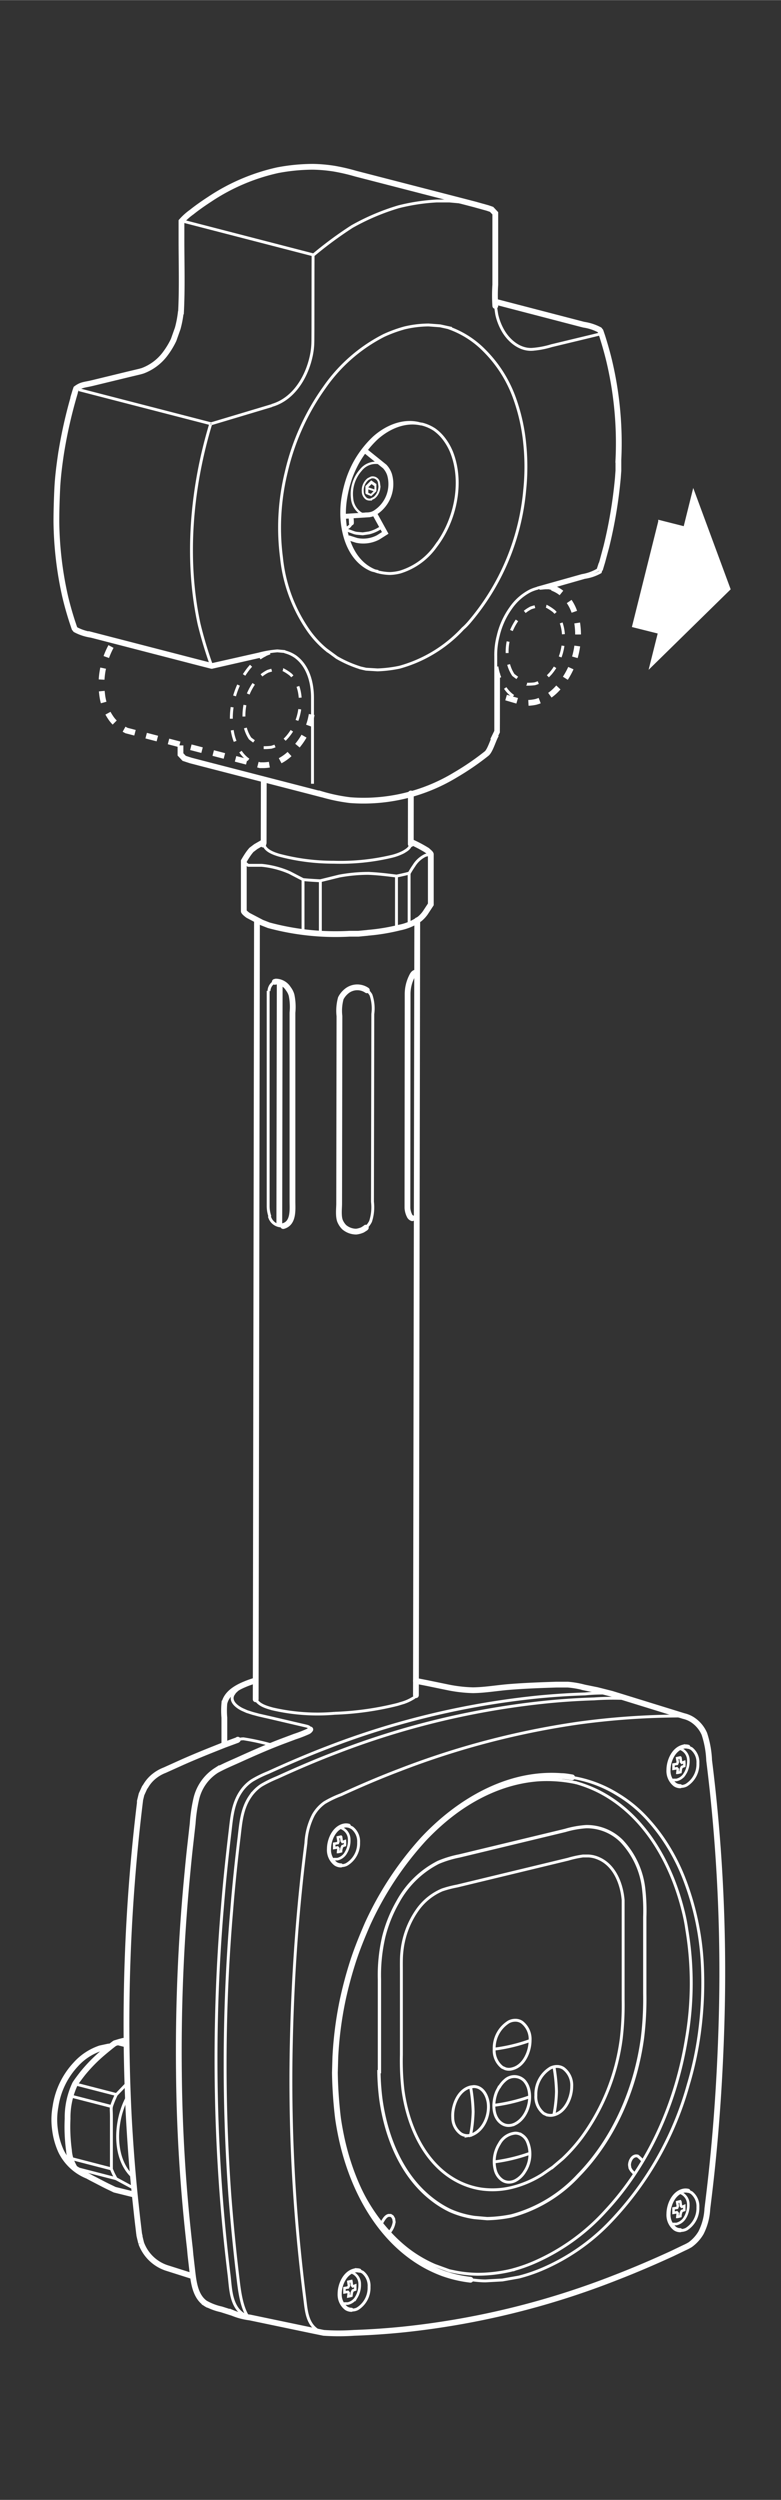 <svg id="Layer_1" data-name="Layer 1" xmlns="http://www.w3.org/2000/svg" width="47.73mm" height="576.907" viewBox="0 0 135.31 432.68"><rect x="0" y="0" width="135.31" height="432.68" fill="#333333" stroke="none"/><defs><style>.cls-1,.cls-10,.cls-11,.cls-16,.cls-2,.cls-4,.cls-5,.cls-6,.cls-7,.cls-8{fill:none;stroke:#fff}.cls-1,.cls-16,.cls-2,.cls-4,.cls-5,.cls-6,.cls-7,.cls-8{stroke-miterlimit:3.86}.cls-1,.cls-10,.cls-5{stroke-width:.5px}.cls-4,.cls-5,.cls-6,.cls-8{stroke-linecap:round}.cls-6{stroke-width:.71px}.cls-7{stroke-width:.43px}.cls-8{stroke-width:.45px}.cls-10,.cls-11{stroke-miterlimit:3.86;stroke-dasharray:2 2}.cls-16{stroke-width:.34px}</style></defs><path class="cls-1" d="M58 358.75v-.28m0 .28v-.32m.08-2.65.16-2.38m-.24 5 .1-2.4m0 4.74c0-.87-.05-1.73-.05-2.6m6.47-26.89a64 64 0 0 1 4.12-7 50.59 50.59 0 0 1 3.36-4.19c5.44-6.22 12.82-11.38 21.28-12a24.23 24.23 0 0 1 6.63.51M118.28 297h-.47a132.43 132.43 0 0 0-17.68 1.24 141.79 141.79 0 0 0-30.85 8.09c-3.45 1.31-6.84 2.76-10.2 4.3a17.71 17.71 0 0 0-2.86 1.37 6.68 6.68 0 0 0-1.92 2.11A11.89 11.89 0 0 0 53 319c-.31 2.45-.6 4.91-.85 7.36-.9 8.66-1.43 17.34-1.65 26a295.81 295.81 0 0 0 1.65 39.93q.3 2.77.65 5.54c.25 1.95.36 4.27 2.18 5.47a3.06 3.06 0 0 0 1.21.47m42.94-96.14a21.47 21.47 0 0 1 7.86 2.94 23.08 23.08 0 0 1 5.51 4.63 29.94 29.94 0 0 1 2.29 2.91 34.24 34.24 0 0 1 3.61 6.72 47.61 47.61 0 0 1 3.27 14.9 64.38 64.38 0 0 1-.43 11.61 58.35 58.35 0 0 1-2 9.49 56 56 0 0 1-14 24.24 35.73 35.73 0 0 1-11 7.54 27.72 27.72 0 0 1-4.33 1.5l-2.87.51-2.93.16c-.85 0-1.68-.1-2.51-.2m7.61-1.81-.37.13M44 401.25a4.4 4.4 0 0 1-2.74-1.48c-1.32-1.65-1.33-4-1.57-6q-.89-7.26-1.43-14.55a312.92 312.92 0 0 1 .3-49.46c.34-4.24.79-8.48 1.29-12.7.29-2.48.47-4.9 1.91-7a6.88 6.88 0 0 1 1.93-1.91 19.49 19.49 0 0 1 2.79-1.37c3.37-1.54 6.77-3 10.22-4.32a140.24 140.24 0 0 1 36.88-8.79c2.59-.24 5.18-.41 7.78-.49a29.87 29.87 0 0 1 4.33-.12M43.21 401.34c-1.32-1.64-1.7-4.71-1.94-6.7-.59-4.84-1.06-9.68-1.44-14.55a314 314 0 0 1 .31-49.45c.34-4.25.78-8.48 1.29-12.71.29-2.47.47-4.9 1.91-7a7.05 7.05 0 0 1 1.93-1.93 21.85 21.85 0 0 1 2.79-1.37c3.37-1.54 6.77-3 10.22-4.31a140.24 140.24 0 0 1 36.88-8.79q3.89-.37 7.78-.49a46.24 46.24 0 0 1 5.52-.06M13 375.25l7.1 1.83m-.8-1.69-7.11-1.84m0-10.79 7.11 1.83m-6.3-3.91 7.11 1.83m-.18-8.9 1.95.5"/><path class="cls-2" d="M15.24 376.63a8.72 8.72 0 0 1-4.7-4.38 12.83 12.83 0 0 1-1-3.57 12.48 12.48 0 0 1 .08-4.09 13.56 13.56 0 0 1 3.5-7.27 10 10 0 0 1 4.22-2.79l1.43-.31.46-.05m4.12 25.69-3.47-.86-1.06-.51c-1-.48-1.94-1-2.9-1.48-.78-.42-1.55-.86-2.31-1.33l-.64-.4c-.06-.05-.42-.78-.44-.82a6.48 6.48 0 0 1-.58-2.27 30.51 30.51 0 0 1-.24-5.49 13.68 13.68 0 0 1 1.28-6c.2-.36 1.11-1.55 1.35-1.85a26.76 26.76 0 0 1 3.5-3.56c.24-.21 1.81-1.51 2.08-1.66l.8-.24c.82-.2.59-.21 1.14-.07"/><path class="cls-1" d="M15.22 376.62a6.42 6.42 0 0 1-1.53-.92m-2-6.33v.12M15.11 358l-.07.09m7 2.49-1.92 2-.44 1c-.59 1.53-.37.94-.38 3v8.81c0 .07.35.83.37.88l.43.81 3.13 1.69m-1.09-15.93a12.83 12.83 0 0 0-1 2.31 14.24 14.24 0 0 0-.55 2.23c-.55 3.23-.09 7.13 2.47 9.44m18.12-75.66.18-.09m0 0-.27.13m31-10.32 7.53 1.49m19-.78h-2.13m1.77 0h.36M36.47 399.08l.24.07m2.13-104v.08m59.74-3.64h.29m-.29 0 6.1 1.24m-60.49.81c.2 1.36 1.93 1.83 3.06 2.14a34.6 34.6 0 0 0 10.74.75m0 0A51.92 51.92 0 0 0 68.86 295l.83-.25a7.51 7.51 0 0 0 1.81-.8 1.15 1.15 0 0 0 .66-.91m7.35-.67a12.75 12.75 0 0 0 3.8.14m-.18 0c4-.43 8-.72 12-.88m10.29 1.26.69.23.14.09m-61.95-2.27a13.31 13.31 0 0 0-1.75.66 7.55 7.55 0 0 0-1.4.82l-.47.44-.3.45c-.61 1.16.67 2.11 1.58 2.56l.81.36 1 .32 1.08.29 1.94.44 4.28 1 1.94.45a2.19 2.19 0 0 1 .34.1c.18.06.45.27.4.51M47 302a42 42 0 0 0-4.8-1.05 3.15 3.15 0 0 0-1.06.18m3.19-7.92-.12.39m28-.53-.1-.34m9.41 76.84-.37.06a2.16 2.16 0 0 1-1.25-.29 3.47 3.47 0 0 1-1.46-2.85c-.12-2 .91-4.76 3.09-5.28l.54-.07c1.59 0 2.39 1.61 2.53 3 .2 2.17-.9 4.73-3.08 5.44Zm0 0a24.26 24.26 0 0 0 .45-4.07 28.11 28.11 0 0 0-.44-4.29m5 0a4.61 4.61 0 0 1 1-1.19 2.38 2.38 0 0 1 3.32.13 3.42 3.42 0 0 1 .69 1.25c.68 2.15-.22 5.16-2.32 6.21a2.51 2.51 0 0 1-1.13.27 2.08 2.08 0 0 1-1.13-.34c-1.76-1.14-1.62-3.89-.88-5.57l.4-.76Zm-.91 3.17a29.26 29.26 0 0 0 6.19-1.49m3 3.16a2.21 2.21 0 0 0 1.14 0c2-.49 3.1-3 3.1-4.93a3.65 3.65 0 0 0-1.42-3.12 2 2 0 0 0-1.13-.34 2.51 2.51 0 0 0-1.13.27 5.3 5.3 0 0 0-2.53 4.72 3.67 3.67 0 0 0 1.39 3.16l.55.25Zm1.16-8.34a28.24 28.24 0 0 1 .44 4.3 23.16 23.16 0 0 1-.46 4.06m-8.35-8a2.1 2.1 0 0 0 1.14 0c2.05-.49 3.1-3 3.1-4.92a3.69 3.69 0 0 0-1.42-3.15 2 2 0 0 0-1.13-.34 2.51 2.51 0 0 0-1.13.27 5.35 5.35 0 0 0-2.54 4.72 3.71 3.71 0 0 0 1.4 3.16l.55.25Zm-1.95-3.41a29.11 29.11 0 0 0 6.19-1.49m-1.43 16.36a2.6 2.6 0 0 1 .9 1 5.53 5.53 0 0 1-.41 5.34 4.19 4.19 0 0 1-1.63 1.55 2.46 2.46 0 0 1-1.12.27 2.05 2.05 0 0 1-1.13-.34 3.06 3.06 0 0 1-1.19-1.67 5.79 5.79 0 0 1 .7-4.66 3.45 3.45 0 0 1 2.76-1.82 2.07 2.07 0 0 1 1.12.34Zm-4.79 4.65a29.11 29.11 0 0 0 6.19-1.49m3.9 2.45 1.78-1.51a28.73 28.73 0 0 0 3.29-3.68 37 37 0 0 0 6.85-17.09 49.88 49.88 0 0 0 .33-6.8v-17.19c-.24-2.81-1.46-6-4.21-7.2a5 5 0 0 0-1.77-.44H101a17.37 17.37 0 0 0-2.58.56l-19.23 4.64a19 19 0 0 0-2.58.67 10.06 10.06 0 0 0-4.33 3.52 15.1 15.1 0 0 0-2.67 7.38c-.1 1-.07 2.19-.07 3.18v14.47a43.83 43.83 0 0 0 .27 6.06c.85 6.32 3.86 13.2 9.94 16.06a13.15 13.15 0 0 0 3.53 1.09 14.08 14.08 0 0 0 5.33-.24 17.86 17.86 0 0 0 5.32-2.26l1.77-1.23Z"/><path d="M65.74 358.56V342.62a29.28 29.28 0 0 1 .76-7.46 23.72 23.72 0 0 1 2.43-6 16.51 16.51 0 0 1 7-6.82 18.54 18.54 0 0 1 3.67-1.12l18.31-4.41a16.54 16.54 0 0 1 3.68-.66 8.55 8.55 0 0 1 6.11 2.5 14.34 14.34 0 0 1 3.84 8.47 33 33 0 0 1 .17 4.66v13.3a55.72 55.72 0 0 1-.4 7.64c-1.19 8.75-4.89 17.45-11.11 23.81a24.48 24.48 0 0 1-11.6 7 23.69 23.69 0 0 1-4.2.47l-2.17-.19a16 16 0 0 1-4.23-1.2 16.94 16.94 0 0 1-3-1.84c-5.38-4.08-8.07-10.81-9-17.33a41.82 41.82 0 0 1-.35-4.88Z" style="stroke-width:.57px;stroke-miterlimit:3.86;stroke:#fff;fill:none"/><path class="cls-4" d="m71.18 137.32-.01 8.77M72.29 159.27l-.23 134.13"/><path class="cls-1" d="m71.12 145.78.08.29m0 0"/><path class="cls-4" d="m44.3 294.11.22-134.84"/><path class="cls-1" d="M70.88 151.08v8.67m-2.19-8.14v8.67m-16.19-8.07v9m3-8.83v9.06m-8.91-1.36-1.2-.47m-.89-.42a20 20 0 0 0 2.3 1"/><path class="cls-4" d="m45.6 146.17.08-.29.02-10.93"/><path class="cls-1" d="M71.94 168.4c.27.11.26.59.27.83.08 1.12 0 2.27 0 3.38v34.54a16.48 16.48 0 0 1-.15 2.72c0 .33-.15.87-.52 1h-.09"/><path class="cls-4" d="M49.07 212.2c1.89-.52 1.59-2.95 1.6-4.4v-32.53a10 10 0 0 0-.16-3.05 3.27 3.27 0 0 0-.56-1.1 2.6 2.6 0 0 0-2.13-1.24l-.21.05"/><path class="cls-1" d="M71.17 146.09c-.15.71-.67 1-1.28 1.37a9.1 9.1 0 0 1-2.08.76 38.39 38.39 0 0 1-10 1 36.62 36.62 0 0 1-9.46-1.22c-1-.3-2.62-.86-2.67-2.11m-.78 13.58-.26-.17m30-11.48-.92.2a4.72 4.72 0 0 0-2 1.8c-.2.29-.39.58-.57.88l-.23.39c-.23.11-2 .48-2.21.53-1.65-.21-3.27-.41-4.94-.47a28 28 0 0 0-5 .47l-3.28.81c-.19 0-2.73-.15-3-.21L50.14 151a15.89 15.89 0 0 0-4.79-1.24H43a2.64 2.64 0 0 1-.71-.68M72.66 159a2.53 2.53 0 0 1-.42.31"/><path class="cls-4" d="M71.42 210.84a.81.81 0 0 1-.47-.44 3.42 3.42 0 0 1-.36-1.34v-2.5l.03-32.56v-2a6.78 6.78 0 0 1 .68-2.9c.14-.29.31-.67.64-.76"/><path class="cls-1" d="M44.51 170.17v-1.08m2.09 2.43a1.87 1.87 0 0 1 1-1.59m-.83 40.63a5.6 5.6 0 0 1-.31-1.84v-37.23m2.45 40.68h-.3a2.21 2.21 0 0 1-1.94-1.68"/><path class="cls-2" d="m48.46 169.93-.07 42.11"/><path class="cls-1" d="m36.59 73.33 10.49-3.14M54.14 135.64v-14.9c0-2.61-.75-5.52-3-7.13a5.66 5.66 0 0 0-1.82-.81M80.09 34.97l-2.22-.2M80.09 34.97l2.19.4M36.5 73.32l-22.82-5.89M54.21 44.08l-22.82-5.9M31.01 56.13l.3-1.73M31.01 56.13l-.54 1.78M85.76 51.26l-.02-.01M85.76 51.26l-.02.35M54.24 44.05 54.23 47l-.01 9.88-.01 1.99-.01.51M85.77 37.15v12.47a22.2 22.2 0 0 0 .3 4.82 9.85 9.85 0 0 0 1 2.64c1 1.82 2.91 3.49 5.12 3.37a15.16 15.16 0 0 0 3.35-.63l6.65-1.6 1.93-.47M36.67 115.23a70.68 70.68 0 0 1-2.18-7.23c-2.44-11.29-1.32-23.6 2-34.59M60.84 39.29a67 67 0 0 0-6.55 4.84M77.87 34.77h-2.22a34.24 34.24 0 0 0-6.59 1 39 39 0 0 0-8.22 3.51M30 59a12.93 12.93 0 0 0 .73-1.9M54.2 59.38a12.66 12.66 0 0 1-.37 2.62c-.85 3.52-3.09 7.12-6.75 8.16"/><path class="cls-2" d="M44.3 290.84c-.58.18-1.16.37-1.72.6l-.19.08c-1.49.62-3.16 1.6-3.52 3.31a14 14 0 0 0 0 2.46V302"/><path class="cls-1" d="M58.11 361.21a59.85 59.85 0 0 0 .74 6.68c1.21 6.79 3.89 13.44 8.62 18.53a25.2 25.2 0 0 0 3.26 3 22.22 22.22 0 0 0 4.57 2.67l2.53.92.94.2a21.34 21.34 0 0 0 4 .42 25.44 25.44 0 0 0 5.7-.67 26.7 26.7 0 0 0 4.25-1.47 36.12 36.12 0 0 0 12.2-8.82c7.6-8.16 12.21-18.83 14-29.75a56.24 56.24 0 0 0 .08-18.89 31.33 31.33 0 0 0-.75-3.69c-2.1-8.19-6.72-16.29-14.49-20.26a21.89 21.89 0 0 0-4.12-1.58"/><path class="cls-2" d="m103.93 98.6.43-1.43.69-2.56a80.41 80.41 0 0 0 2-11.94l.09-1.23v-1.88a61.51 61.51 0 0 0-1.63-17.26c-.34-1.39-.73-2.75-1.16-4.11l-.3-.88-.19-.24a8.48 8.48 0 0 0-2.74-.89L87.73 52.7l-1.92-.5"/><path class="cls-1" d="m85.64 128.16.71-1.45.01-1.99.01-8.22M95 101.71l6.28-1.79A7.83 7.83 0 0 0 104 99l.2-.67"/><path class="cls-2" d="M31.27 129v1.56l.64.68 1.13.37 1.92.5 19 4.9 1.92.5-.66-.21a30 30 0 0 0 5.47 1.18 30.65 30.65 0 0 0 18.15-4.33 46.15 46.15 0 0 0 5.46-3.73c.69-.54 1.27-2.85 1.73-3.34"/><path class="cls-4" d="m36.64 115.23-1.81-.46-19-4.91a8.48 8.48 0 0 1-2.74-.89l-.19-.24-.38-1.13c-.47-1.45-.89-2.93-1.24-4.42a61.54 61.54 0 0 1-1.51-12.89c0-1.92.06-3.84.15-5.75s.35-4 .65-6A82 82 0 0 1 13 67.88l-.34 1.06.4-1.33.13-.37c.94-.7 1.45-.63 2.75-.94l6.39-1.55 1.93-.46.45-.13a8.63 8.63 0 0 0 3.78-2.76 14 14 0 0 0 1.59-2.58l.71-2a18.35 18.35 0 0 0 .55-2.94v.49c.25-4.4.09-9 .1-13.3v-2.79a10.28 10.28 0 0 1 1.77-1.59c1-.8 2.07-1.54 3.16-2.25a34.73 34.73 0 0 1 11.74-5 33.28 33.28 0 0 1 6.06-.59 26.14 26.14 0 0 1 3.76.33 34.16 34.16 0 0 1 3.7.86l19 4.9 1.92.5-.24-.06 2.16.6.7.24.64.68v12.38a27.79 27.79 0 0 0 0 3.65"/><path class="cls-5" d="m49.29 112.75-1.23-.11a17.54 17.54 0 0 0-3.22.55l-8.27 1.86m9.26-1.64-9.09 2.07"/><path class="cls-4" d="m63.38 212.47-.08.08-.49.31a3.76 3.76 0 0 1-1.09.3 3.23 3.23 0 0 1-2.08-.76 3.29 3.29 0 0 1-.65-.92c-.43-.8-.23-2.43-.23-3.09l.05-32.54a8.11 8.11 0 0 1 .24-3.09 3.87 3.87 0 0 1 1.11-1.31 2.93 2.93 0 0 1 3.4-.06"/><path class="cls-1" d="M63.56 171.39a3.7 3.7 0 0 1 .29.24 3.15 3.15 0 0 1 .42.56 7.26 7.26 0 0 1 .32 3.31l-.06 32.5a7.88 7.88 0 0 1-.33 3.39 4 4 0 0 1-.41.65l-.07.08-.34.32"/><path class="cls-2" d="m45.68 145.73-1.37.79-.75.57a8.56 8.56 0 0 0-.75 1c-.12.18-.23.36-.34.54l-.23.39v8.67c0 .18.67.69.76.74l2.35 1.23 1.2.47a44.4 44.4 0 0 0 14 1.47h-.12 1.67l1.66-.16h-.1a34.66 34.66 0 0 0 5.56-.91 8.91 8.91 0 0 0 3.49-1.5 5.4 5.4 0 0 0 1-1.09l.93-1.42v-8.67c0-.18-.67-.69-.75-.75a22.68 22.68 0 0 0-2.67-1.4"/><path class="cls-4" d="m41.2 301.1-.09.07-1.11.41-1.11.41-1.81.72c-1.81.72-3.61 1.46-5.4 2.25l-3.15 1.42a6.73 6.73 0 0 0-1.62.89 6.07 6.07 0 0 0-1.67 1.86l-.19.27-.53 1.16-.29 1.19v.28a317.6 317.6 0 0 0-1.9 54.63c.27 4.86.64 9.71 1.16 14.55.15 1.37.29 2.74.46 4.11l.15 1.29.12.52-.11-.38.06.3.29 1.19a7.07 7.07 0 0 0 4.34 4.27l4.35 1.38m20.61-94.56a1 1 0 0 1-.5.4 22 22 0 0 1-2.16.83l-1.76.66c-2.7 1-5.37 2.18-8 3.37-1.26.57-2.64 1.14-3.85 1.82a8 8 0 0 0-3.5 5 27.16 27.16 0 0 0-.61 4.22l-.43 3.82c-.22 1.92-.4 3.84-.58 5.76A320.42 320.42 0 0 0 31 358.87a287.27 287.27 0 0 0 1.9 30.32l.1 1.11.23 2c.29 2.34.41 5.5 2.91 6.68l-.85-.5a9.75 9.75 0 0 0 3.05 1.22l1.95.62a11.55 11.55 0 0 0 3 .79l10.83 2.26 1.95.4a38.62 38.62 0 0 0 5.27 0c2.86-.1 5.69-.29 8.53-.58a140.36 140.36 0 0 0 36.84-9c3.31-1.28 6.57-2.68 9.79-4.16l2.08-1a8.31 8.31 0 0 0 1-.52 6.82 6.82 0 0 0 1.87-2.06 10.33 10.33 0 0 0 1.1-4.16c.29-2.35.57-4.69.81-7 .89-8.52 1.42-17.07 1.66-25.63a296.36 296.36 0 0 0-1.55-39.74c-.19-1.74-.39-3.49-.61-5.23a16.73 16.73 0 0 0-.83-4.6 5.57 5.57 0 0 0-2.12-2.48 4.79 4.79 0 0 0-1.46-.6L106 293.16l-2.53-.64-2.22-.45a16 16 0 0 0-2.87-.5h-2c-2.79.09-5.58.19-8.35.42-2 .17-4.06.53-6.1.55a24.69 24.69 0 0 1-4.53-.54l-3.4-.7-1.94-.38m9.45 103.66a21.37 21.37 0 0 1-4.88-1.15 23.07 23.07 0 0 1-2.86-1.31c-8-4.4-12.62-13.16-14.54-21.82-.25-1.14-.54-2.68-.69-3.84a76.38 76.38 0 0 1-.52-7.71l.08-2.75a63.86 63.86 0 0 1 1.23-9.64 69.56 69.56 0 0 1 1.85-6.94c.71-2.18 1.58-4.3 2.49-6.4a56.79 56.79 0 0 1 9.7-14.71c6.11-6.5 14.68-11.61 23.89-10.91.62 0 1.24.12 1.86.22"/><path class="cls-6" d="M117.85 309.15a1.65 1.65 0 0 1-.91-.28 3 3 0 0 1-1.12-2.54c0-1.53.84-3.56 2.49-4a1.79 1.79 0 0 1 .92 0"/><path class="cls-5" d="m119.34 302.43.45.2a3 3 0 0 1 1.12 2.55 4.27 4.27 0 0 1-2 3.79 1.94 1.94 0 0 1-.91.22"/><path class="cls-7" d="m117.84 304.17-.53.12c.12.88.19.53 0 1l-.62.1v.75l.58-.1.16.18-.07.62a5 5 0 0 0 .53-.12c.1-.72.06-.53.24-.91l.42-.15a4.33 4.33 0 0 0 0-.72l-.42.16-.14-.16-.1-.73Z"/><path class="cls-8" d="M118 302.72a2.16 2.16 0 0 1 1.26 2v0a4.13 4.13 0 0 1-.48 2.07l-.08.12a2.22 2.22 0 0 1-1.5 1.16h-.58"/><path class="cls-6" d="M59.07 322.86a1.73 1.73 0 0 1-.91-.27A3 3 0 0 1 57 320c0-1.53.84-3.56 2.49-4a1.8 1.8 0 0 1 .92 0"/><path class="cls-5" d="m60.56 316.14.44.21a3 3 0 0 1 1.13 2.54 4.27 4.27 0 0 1-2.05 3.79 1.87 1.87 0 0 1-.9.22"/><path class="cls-7" d="m59.06 317.88-.53.12c.12.88.18.53 0 1l-.63.1v.75l.58-.1.15.18-.06.62a4.87 4.87 0 0 0 .52-.12 1.94 1.94 0 0 1 .24-.91l.43-.15a4.21 4.21 0 0 0 0-.71l-.43.15-.13-.16-.1-.73Z"/><path class="cls-8" d="M59.25 316.43a2.15 2.15 0 0 1 1.25 2v0a4 4 0 0 1-.48 2.07l-.07.12a2.27 2.27 0 0 1-1.5 1.16h-.59"/><path class="cls-6" d="M60.88 399.78a1.68 1.68 0 0 1-.91-.28 3 3 0 0 1-1.12-2.5c0-1.53.85-3.56 2.5-4a1.76 1.76 0 0 1 .91 0"/><path class="cls-5" d="m62.37 393.06.45.2a3 3 0 0 1 1.12 2.55 4.27 4.27 0 0 1-2 3.79 1.94 1.94 0 0 1-.91.22"/><path class="cls-7" d="m60.87 394.8-.52.12c.11.88.18.53-.05 1l-.62.1v.75l.59-.1.15.18-.07.62a5 5 0 0 0 .53-.12c.1-.72.06-.53.24-.91l.43-.15v-.72l-.43.16-.14-.16-.1-.73Z"/><path class="cls-8" d="M61.07 393.35a2.15 2.15 0 0 1 1.25 2v0a4.13 4.13 0 0 1-.48 2.07l-.07.12a2.26 2.26 0 0 1-1.51 1.16h-.58"/><path class="cls-1" d="M66.1 384.79c.29-.46.6-1.18 1.2-1.35h.39c.41.26.23.1.52.58l.08.55a3.47 3.47 0 0 1-.78 1.76M111.35 374a6.73 6.73 0 0 0-.86-.83c-.89-.24-1.43.82-1.43 1.56l.08.52c.33.59.2.34.78 1"/><path class="cls-6" d="M117.85 386a1.61 1.61 0 0 1-.9-.27 3 3 0 0 1-1.13-2.54c0-1.54.85-3.57 2.5-4a1.87 1.87 0 0 1 .91 0"/><path class="cls-5" d="m119.35 379.28.44.21a3 3 0 0 1 1.12 2.54 4.29 4.29 0 0 1-2 3.8 2.07 2.07 0 0 1-.91.22"/><path class="cls-7" d="m117.84 381-.52.13c.11.87.18.53 0 1l-.63.1v.77l.58-.1.15.18-.07.63a4.56 4.56 0 0 0 .53-.13 1.94 1.94 0 0 1 .24-.91l.43-.15v-.71a3.12 3.12 0 0 1-.43.15l-.14-.15-.1-.74Z"/><path class="cls-8" d="M118 379.57a2.15 2.15 0 0 1 1.25 2v0a4.16 4.16 0 0 1-.48 2.08l-.07.12a2.32 2.32 0 0 1-1.51 1.16h-.58"/><path class="cls-1" d="M62.37 115.56a20.09 20.09 0 0 1-4-1.76l-.94-.69-.94-.69a16.72 16.72 0 0 1-3.26-3.61 26.81 26.81 0 0 1-4.46-12.31 40.47 40.47 0 0 1 .84-14.87 41.05 41.05 0 0 1 6.59-14.58 28 28 0 0 1 10.3-9 23 23 0 0 1 3.62-1.32 18.6 18.6 0 0 1 4.14-.5l2 .15 2 .44-.5-.09a16.18 16.18 0 0 1 6.12 3.89 22.25 22.25 0 0 1 5.3 8.38 32.58 32.58 0 0 1 1.73 7.77 39 39 0 0 1 0 8 40.79 40.79 0 0 1-9.7 23c-.31.35-.63.69-1 1a23.5 23.5 0 0 1-11 6.7 22 22 0 0 1-3.8.46l-2-.12-1.09-.25Z"/><path d="m59.75 89.35 3.94-.25a2.69 2.69 0 0 0 1.2-.32 5.87 5.87 0 0 0 2.6-6.65 3.83 3.83 0 0 0-.83-1.4l-3.33-2.68m-3 15 1.44.46a5.52 5.52 0 0 0 3.74-.51l1.23-.78-1.89-3.42" style="stroke-width:.85px;stroke-miterlimit:3.86;stroke:#fff;fill:none"/><path class="cls-1" d="M65.62 99a4.76 4.76 0 0 1-.78-.26c-3.82-1.62-5.19-6.16-5.17-10a17.21 17.21 0 0 1 .18-2.26 22 22 0 0 1 .92-3.76 19.3 19.3 0 0 1 1.14-2.54 17.66 17.66 0 0 1 3.38-4.36c2.08-1.85 4.93-3.1 7.73-2.43M65.51 98.9c-.26-.07-.88-.16-1.14-.27-3.82-1.62-5.19-6.16-5.16-10a15.63 15.63 0 0 1 .17-2.26 21.08 21.08 0 0 1 .93-3.76 18 18 0 0 1 1.13-2.54 17.66 17.66 0 0 1 3.38-4.36c2.08-1.85 4.93-3.1 7.73-2.43"/><path class="cls-10" d="m43.05 131.5-.31-.23a5.52 5.52 0 0 1-1.07-1.19 8.8 8.8 0 0 1-1.48-4.08 13.25 13.25 0 0 1 .28-4.9 13.51 13.51 0 0 1 2.17-4.81 9.24 9.24 0 0 1 3.39-3 7.36 7.36 0 0 1 1.19-.43 6.34 6.34 0 0 1 1.37-.17"/><path class="cls-1" d="M93.46 101.81c.33 0 .66-.06 1-.08h.67l.71.19"/><path class="cls-10" d="m88.92 120.48-.31-.23a5.32 5.32 0 0 1-1.08-1.19 8.91 8.91 0 0 1-1.48-4c0-.41-.09-.83-.1-1.24"/><path class="cls-11" d="M95.85 101.73h-.17a6.07 6.07 0 0 1 1.17.58 5.67 5.67 0 0 1 .89.73 7.43 7.43 0 0 1 1.76 2.82 10.78 10.78 0 0 1 .58 2.62 12.73 12.73 0 0 1 0 2.69 13.72 13.72 0 0 1-3.26 7.72l-.32.34a7.89 7.89 0 0 1-3.7 2.25 7.74 7.74 0 0 1-1.27.16h-.67l-.56-.16-4.44-1.29"/><path style="fill:#fff;stroke-width:.5px;stroke-miterlimit:3.86;stroke:#fff" d="m114.29 90.26-4.51 18.07 4.47 1.12-1.42 5.67 13.47-13.2-6.15-16.63-1.51 6.07-4.35-1.1z"/><path style="stroke-width:.25px;fill:#fff;stroke-miterlimit:3.86;stroke:#fff" d="m114.29 90.26-4.51 18.07 4.47 1.12-1.42 5.67 13.47-13.2-6.15-16.63-1.51 6.07-4.35-1.1z"/><path class="cls-1" d="m60.79 89.29-.02 1.54"/><path d="M63.66 89.1a2.17 2.17 0 0 1-1.23-.33A3.42 3.42 0 0 1 61 86.25a6.24 6.24 0 0 1 1.52-4.91 3.27 3.27 0 0 1 3.11-1.21 2.41 2.41 0 0 1 1.14.69" style="stroke-width:.4px;stroke-miterlimit:3.86;stroke:#fff;fill:none"/><path class="cls-1" d="M60.88 90.5a1.25 1.25 0 0 1-.86.89"/><path d="M60.88 90.5a6.53 6.53 0 0 0-.1-1.19" style="stroke-width:.85px;stroke-linecap:round;stroke-miterlimit:3.86;stroke:#fff;fill:none"/><path class="cls-1" d="M66.1 91.22a6.57 6.57 0 0 1-2.16 1l-1.1.16c-1.69-.16-.87 0-3-.74"/><path class="cls-16" d="M64.28 86.45h-.17a1.1 1.1 0 0 1-.59-.12 1.55 1.55 0 0 1-.67-1.27 2.5 2.5 0 0 1 .94-2.17l.52-.26a1.11 1.11 0 0 1 1.34.85l.09.67a2.74 2.74 0 0 1-.24 1.09 2.36 2.36 0 0 1-.69.9l-.53.27Z"/><path class="cls-1" d="M73 73.36a7 7 0 0 1 2.31 1 7.77 7.77 0 0 1 1.33 1.23 9.94 9.94 0 0 1 1.66 2.81c2 5.26.54 11.75-2.81 16.12A11.78 11.78 0 0 1 69.31 99a8.12 8.12 0 0 1-1.77.25 9.26 9.26 0 0 1-1.92-.25"/><path class="cls-16" d="m65.02 84.92-1.35-.45"/><path class="cls-1" d="M63.56 85.41v-1.19l.78-.77.66.47"/><path class="cls-16" d="M65.04 83.73v1.2l-.75.73-.73-.29v-.08"/><path class="cls-11" d="M54 123.65a11.27 11.27 0 0 1-3.09 6.08l-.32.34a7.78 7.78 0 0 1-3.62 2.21 7.49 7.49 0 0 1-1.25.15h-.66l-23.14-6s-.65-.34-1.06-.6l-.31-.23-.31-.22a5.5 5.5 0 0 1-1.07-1.19 8.84 8.84 0 0 1-1.48-4.06 13.46 13.46 0 0 1 .27-4.9 13.75 13.75 0 0 1 1.8-4.25"/><path class="cls-1" d="m85.18 128 .71-1.46V113.6a12.92 12.92 0 0 1 .42-3.55 13.51 13.51 0 0 1 2.17-4.81 9.27 9.27 0 0 1 3.4-3 7 7 0 0 1 1.19-.43c.12 0 0-.05.16-.07l7.63-2.14a7.82 7.82 0 0 0 2.75-1l.37-1.13"/><path class="cls-10" d="M43.33 127.8a6.22 6.22 0 0 1-1-2.82 9.78 9.78 0 0 1 1.7-6.74 6.41 6.41 0 0 1 2.36-2.06 9.43 9.43 0 0 1 1.78-.42l.88.14a7.58 7.58 0 0 1 1.33.86 5.11 5.11 0 0 1 1.2 1.93 7.69 7.69 0 0 1 .4 1.77 8.7 8.7 0 0 1 0 1.84 9.31 9.31 0 0 1-2.22 5.25l-.21.23a5.42 5.42 0 0 1-2.55 1.54 10.53 10.53 0 0 1-1.33.07 22.79 22.79 0 0 1-2.34-1.59ZM88.94 116.81a6.17 6.17 0 0 1-1-2.81 9.11 9.11 0 0 1 .19-3.41 9.39 9.39 0 0 1 1.51-3.33 6.42 6.42 0 0 1 2.36-2.07 9.41 9.41 0 0 1 1.78-.41l.89.14a7.49 7.49 0 0 1 1.32.86 5.15 5.15 0 0 1 1.2 1.92 7.39 7.39 0 0 1 .4 1.78 9.54 9.54 0 0 1-2.22 7.09l-.22.23a5.37 5.37 0 0 1-2.52 1.54 10.31 10.31 0 0 1-1.32.07 23.08 23.08 0 0 1-2.37-1.6Z"/></svg>
